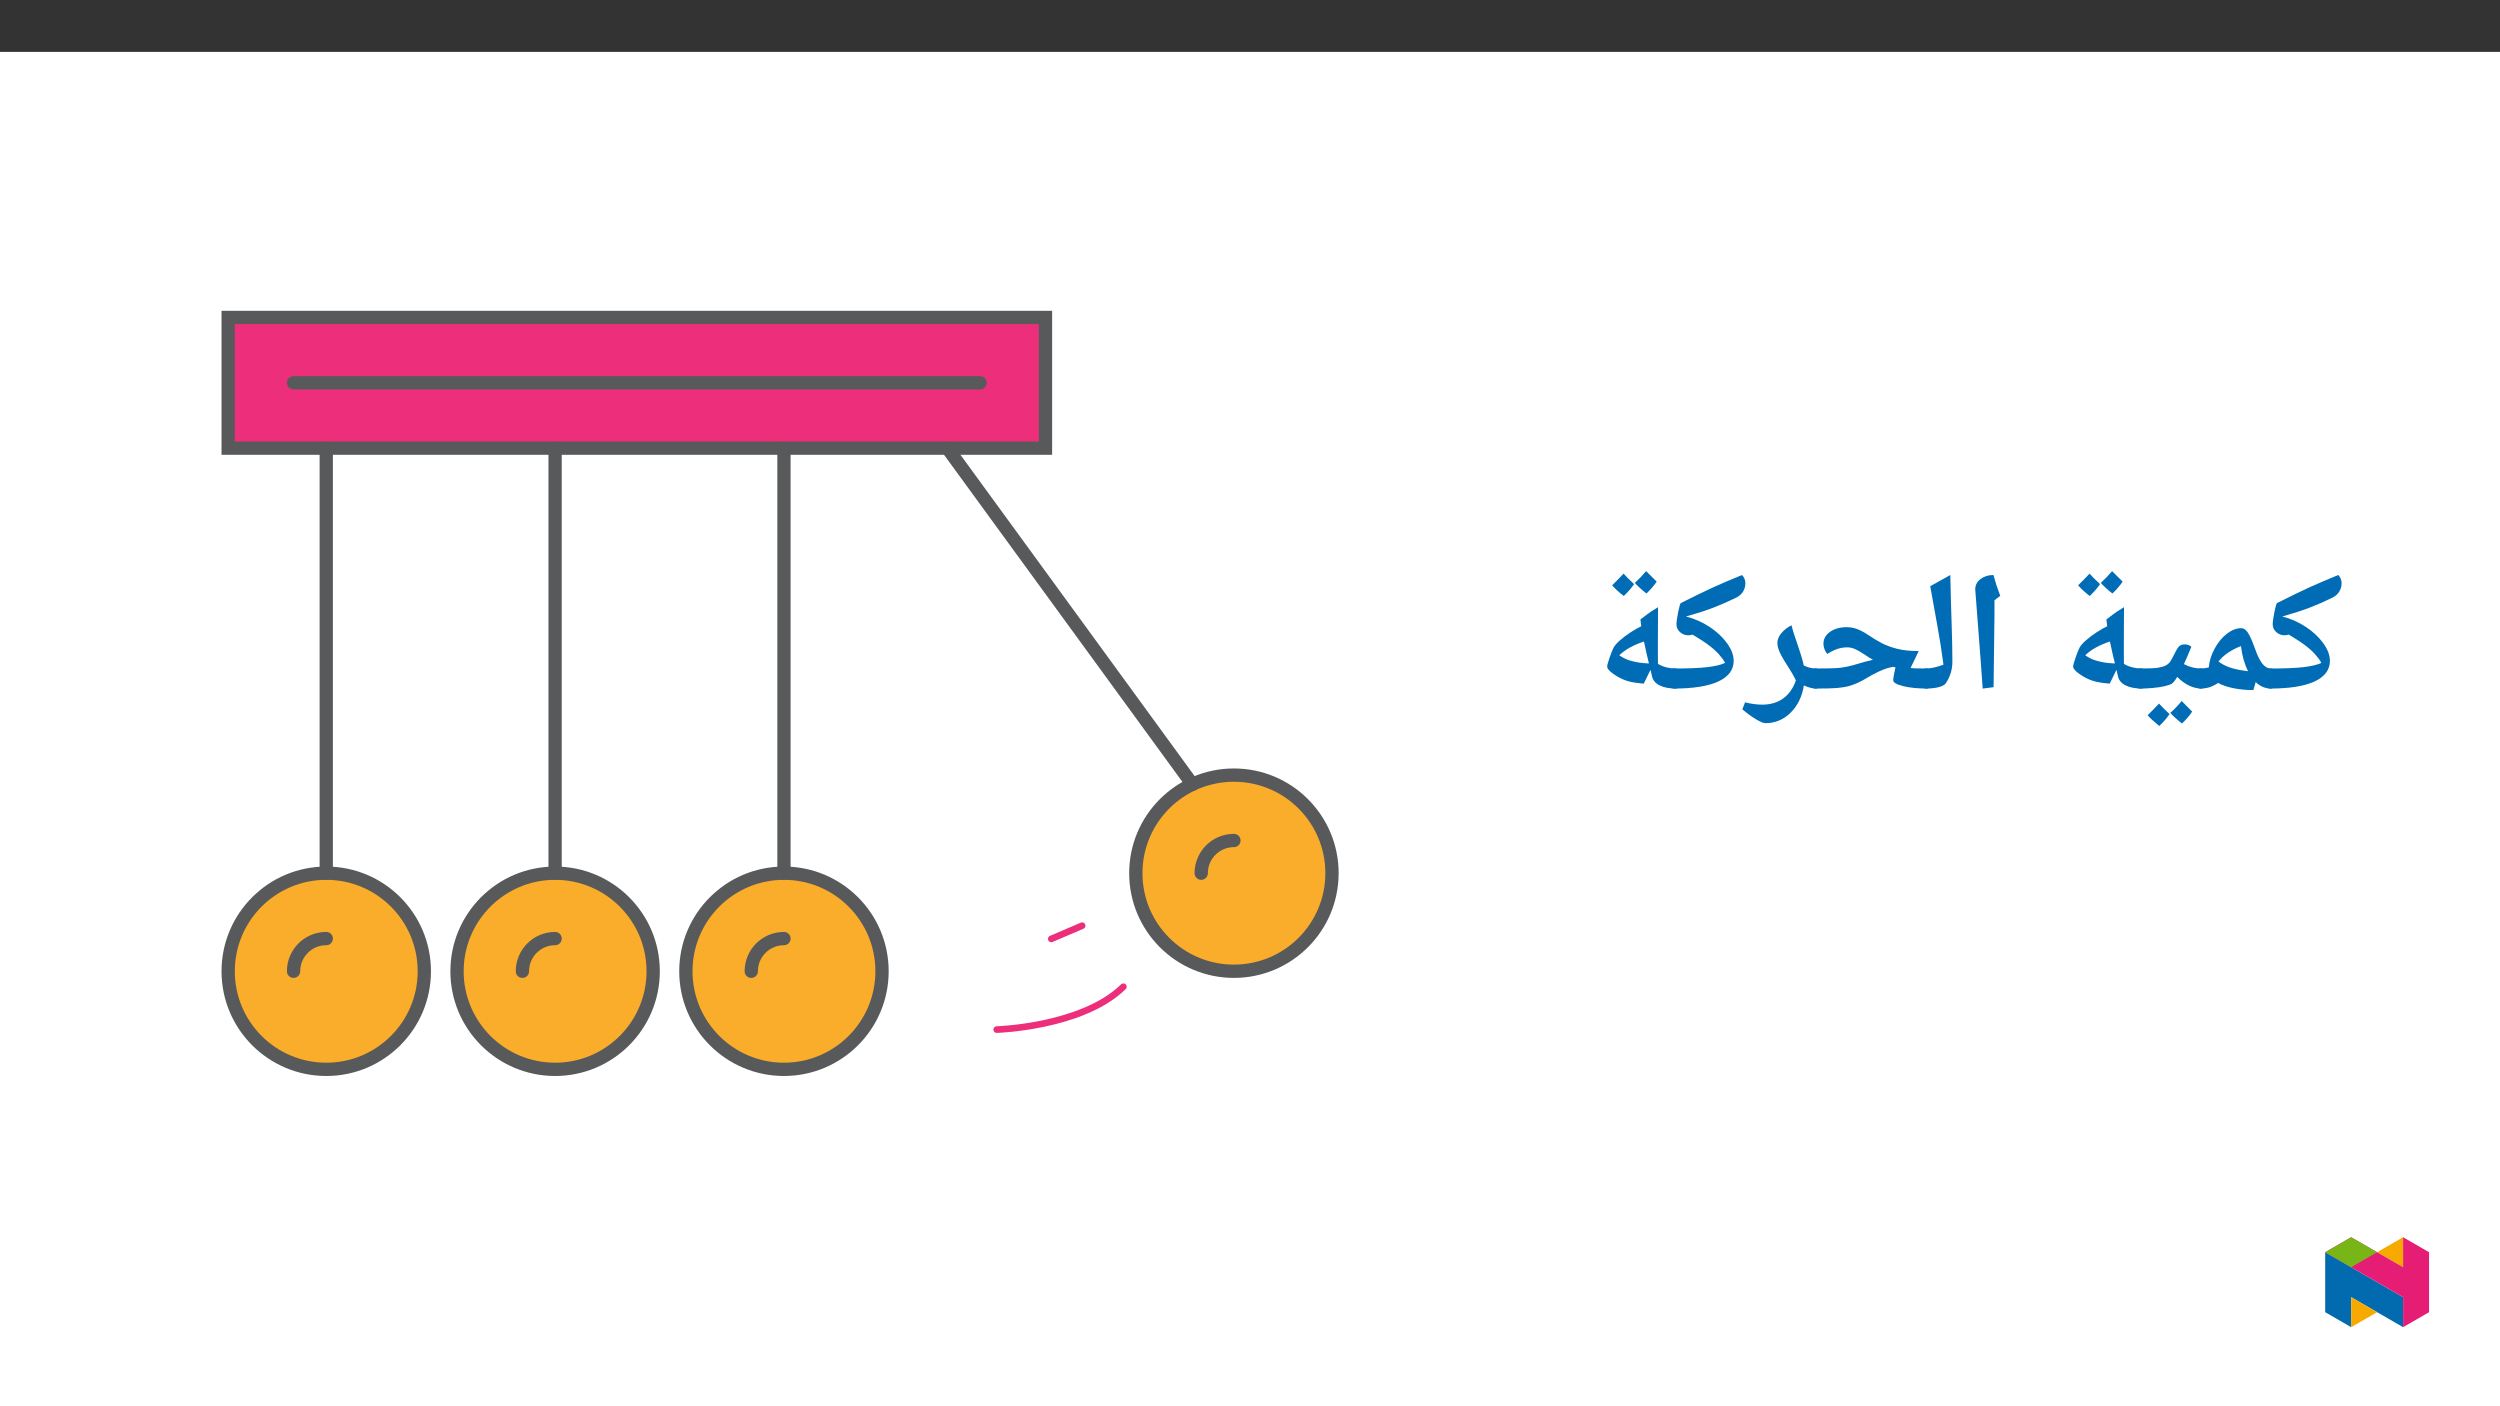 ﻿<?xml version="1.0" encoding="utf-8"?>
<svg xmlns="http://www.w3.org/2000/svg" xmlns:xlink="http://www.w3.org/1999/xlink" viewBox="0 0 960 540" version="1.1">
  <rect x="0" y="0" width="960" height="540" fill="#333333" stroke="none"/>
  <defs>
    <g>
      <symbol overflow="visible" id="glyph0-0">
        <path style="stroke:none;" d="M 6.125 -46.406 L 32.812 -46.406 L 32.812 0 L 6.125 0 Z M 9.422 -3.297 L 29.516 -3.297 L 29.516 -43.094 L 9.422 -43.094 Z M 9.422 -3.297 " />
      </symbol>
      <symbol overflow="visible" id="glyph0-1">
        <path style="stroke:none;" d="M 0 -0.578 C -0.363 -0.578 -0.547 -0.754 -0.547 -1.109 L -0.547 -7.75 C -0.547 -8.102 -0.363 -8.281 0 -8.281 C 5.727 -8.281 10.094 -8.457 13.094 -8.812 C 16.102 -9.176 18.352 -9.719 19.844 -10.438 C 19.332 -11.438 18.566 -12.504 17.547 -13.641 C 16.535 -14.785 15.289 -15.922 13.812 -17.047 C 12.344 -18.18 10.191 -19.598 7.359 -21.297 C 6.859 -21.129 6.289 -21.047 5.656 -21.047 C 4.469 -21.047 3.422 -21.457 2.516 -22.281 C 1.617 -23.102 1.172 -24.098 1.172 -25.266 C 1.172 -26.211 1.391 -27.781 1.828 -29.969 C 2.273 -32.164 2.617 -33.316 2.859 -33.422 C 8.336 -36.172 12.547 -38.211 15.484 -39.547 C 18.43 -40.879 22.051 -42.426 26.344 -44.188 C 27.207 -43.312 27.641 -42.219 27.641 -40.906 L 27.516 -39.766 C 27.086 -37.836 25.945 -36.41 24.094 -35.484 C 21.02 -33.984 18.086 -32.695 15.297 -31.625 C 12.504 -30.562 9.016 -29.438 4.828 -28.25 C 8.047 -27.445 11.055 -26.125 13.859 -24.281 C 16.66 -22.438 18.906 -20.336 20.594 -17.984 C 22.289 -15.641 23.141 -13.391 23.141 -11.234 C 23.141 -7.785 21.18 -5.145 17.266 -3.312 C 13.348 -1.488 7.594 -0.578 0 -0.578 Z M 3.172 -39.141 Z M 12.734 3.75 Z M 12.734 3.75 " />
      </symbol>
      <symbol overflow="visible" id="glyph0-2">
        <path style="stroke:none;" d="M 27.969 -1.266 C 27.969 -0.805 27.723 -0.578 27.234 -0.578 C 25.055 -0.578 23.109 -1.41 21.391 -3.078 L 20.5 0 C 17.727 0 15.148 -0.242 12.766 -0.734 C 10.391 -1.234 8.453 -1.898 6.953 -2.734 C 5.742 -1.93 4.598 -1.367 3.516 -1.047 C 2.441 -0.734 1.27 -0.578 0 -0.578 C -0.363 -0.578 -0.547 -0.754 -0.547 -1.109 L -0.547 -7.75 C -0.547 -8.102 -0.363 -8.281 0 -8.281 C 0.969 -8.281 1.953 -8.383 2.953 -8.594 L 3.391 -8.703 C 3.566 -11.086 4.305 -13.484 5.609 -15.891 C 6.922 -18.305 8.492 -20.223 10.328 -21.641 C 12.16 -23.055 14.02 -23.766 15.906 -23.766 C 16.789 -23.766 17.613 -23.195 18.375 -22.062 C 19.133 -20.938 20.035 -18.926 21.078 -16.031 C 22.004 -13.363 22.957 -11.406 23.938 -10.156 C 24.926 -8.906 26.023 -8.281 27.234 -8.281 C 27.723 -8.281 27.969 -8.07 27.969 -7.656 Z M 15.75 -16.891 C 11.938 -15.422 9.055 -13.453 7.109 -10.984 C 9.41 -9.098 13.07 -7.867 18.094 -7.297 L 18.469 -7.234 C 17.051 -10.066 16.145 -13.285 15.75 -16.891 Z M 13.297 -28.531 Z M 15.391 3.75 Z M 15.391 3.75 " />
      </symbol>
      <symbol overflow="visible" id="glyph0-3">
        <path style="stroke:none;" d="M 0 -0.578 C -0.363 -0.578 -0.547 -0.754 -0.547 -1.109 L -0.547 -7.75 C -0.547 -8.102 -0.363 -8.281 0 -8.281 C 3.488 -8.281 5.852 -8.375 7.094 -8.562 C 8.332 -8.758 9.332 -9.047 10.094 -9.422 C 10.852 -9.805 11.43 -10.285 11.828 -10.859 C 12.234 -11.43 12.883 -12.625 13.781 -14.438 C 14.477 -15.852 15.078 -16.723 15.578 -17.047 C 16.086 -17.379 16.703 -17.547 17.422 -17.547 C 18.484 -17.547 19.344 -17.238 20 -16.625 C 18.832 -13.789 17.879 -11.57 17.141 -9.969 C 19.211 -8.844 21.5 -8.281 24 -8.281 C 24.352 -8.281 24.531 -8.102 24.531 -7.75 L 24.531 -1.109 C 24.531 -0.754 24.352 -0.578 24 -0.578 C 20.695 -0.578 17.551 -2.066 14.562 -5.047 C 13.719 -3.648 13.016 -2.781 12.453 -2.438 C 11.891 -2.102 10.969 -1.785 9.688 -1.484 C 8.414 -1.191 6.938 -0.969 5.25 -0.812 C 3.57 -0.656 1.82 -0.578 0 -0.578 Z M 14.062 -22.344 Z M 12.281 3.75 Z M 11.609 9.219 C 10.535 10.801 9.219 12.328 7.656 13.797 C 5.551 12.055 4.066 10.68 3.203 9.672 L 5.516 7.344 L 7.578 5.188 C 8.148 5.844 9.492 7.188 11.609 9.219 Z M 20.312 8.266 C 19.445 9.617 18.145 11.145 16.406 12.844 C 14.477 11.332 12.977 9.969 11.906 8.75 C 13.281 7.562 14.738 6.047 16.281 4.203 C 16.531 4.484 17.875 5.836 20.312 8.266 Z M 11.969 4.203 Z M 11.938 14.422 Z M 11.938 9.344 Z M 11.938 9.344 " />
      </symbol>
      <symbol overflow="visible" id="glyph0-4">
        <path style="stroke:none;" d="M 21.438 -2.469 C 19.32 -2.664 17.801 -2.863 16.875 -3.062 C 15.957 -3.258 15.16 -3.477 14.484 -3.719 C 12.879 -4.289 11.297 -5.129 9.734 -6.234 C 8.18 -7.348 7.406 -8.273 7.406 -9.016 C 7.406 -9.504 7.707 -10.629 8.312 -12.391 C 8.914 -14.16 9.43 -15.457 9.859 -16.281 C 10.297 -17.102 11.117 -18.047 12.328 -19.109 C 13.535 -20.18 14.922 -21.223 16.484 -22.234 C 18.055 -23.254 19.391 -24.008 20.484 -24.5 L 20.172 -27.109 C 22.016 -28.547 23.379 -29.562 24.266 -30.156 C 25.148 -30.75 26.039 -31.305 26.938 -31.828 L 26.875 -18.859 L 26.875 -13.672 L 26.906 -10 C 29.02 -8.852 31.332 -8.281 33.844 -8.281 C 34.207 -8.281 34.391 -8.102 34.391 -7.75 L 34.391 -1.109 C 34.391 -0.754 34.207 -0.578 33.844 -0.578 C 31.227 -0.578 29.109 -0.992 27.484 -1.828 C 25.867 -2.66 24.91 -3.836 24.609 -5.359 L 24.047 -7.781 Z M 12.047 -13.359 C 13.398 -12.43 14.711 -11.773 15.984 -11.391 C 17.254 -11.016 18.453 -10.738 19.578 -10.562 C 20.711 -10.395 22 -10.281 23.438 -10.219 C 22.906 -12.289 22.27 -15.102 21.531 -18.656 C 17.445 -17.301 14.285 -15.535 12.047 -13.359 Z M 18.047 -35.953 Z M 22.844 3.75 Z M 17.734 -40.688 C 16.648 -39.102 15.328 -37.582 13.766 -36.125 C 11.898 -37.582 10.414 -38.945 9.312 -40.219 L 11.641 -42.562 L 13.703 -44.719 C 14.504 -43.789 15.848 -42.445 17.734 -40.688 Z M 26.422 -41.641 C 25.297 -40.016 23.984 -38.492 22.484 -37.078 C 20.691 -38.492 19.203 -39.848 18.016 -41.141 C 19.598 -42.598 21.047 -44.109 22.359 -45.672 C 23.141 -44.848 24.492 -43.504 26.422 -41.641 Z M 17.922 -47.266 Z M 17.891 -36.125 Z M 17.891 -36.125 " />
      </symbol>
      <symbol overflow="visible" id="glyph0-5">
        <path style="stroke:none;" d="M 12.375 -29.047 L 12.031 -1.109 L 7.844 -0.578 L 7.109 -10.891 L 4.984 -38.656 C 4.984 -40.281 5.66 -41.609 7.016 -42.641 C 8.367 -43.672 10.02 -44.188 11.969 -44.188 C 12.707 -41.445 13.582 -38.781 14.594 -36.188 L 12.375 -34.5 Z M 9.203 -47.359 Z M 9.812 3.75 Z M 9.812 3.75 " />
      </symbol>
      <symbol overflow="visible" id="glyph0-6">
        <path style="stroke:none;" d="M 1.781 -39.891 L 9.484 -44.188 C 9.641 -37.031 9.812 -30.688 10 -25.156 C 10.188 -19.625 10.281 -14.867 10.281 -10.891 C 10.281 -7.898 9.438 -5.141 7.75 -2.609 C 7.32 -1.973 6.398 -1.473 4.984 -1.109 C 3.566 -0.754 1.906 -0.578 0 -0.578 C -0.363 -0.578 -0.547 -0.754 -0.547 -1.109 L -0.547 -7.75 C -0.547 -8.102 -0.363 -8.281 0 -8.281 C 1.945 -8.281 4.234 -8.77 6.859 -9.75 C 6.516 -12.301 6.148 -14.828 5.766 -17.328 C 5.391 -19.828 4.062 -27.348 1.781 -39.891 Z M 5.141 -47.359 Z M 7.484 3.75 Z M 7.484 3.75 " />
      </symbol>
      <symbol overflow="visible" id="glyph0-7">
        <path style="stroke:none;" d="M 0 -0.578 C -0.363 -0.578 -0.547 -0.754 -0.547 -1.109 L -0.547 -7.75 C -0.547 -8.102 -0.363 -8.281 0 -8.281 C 4.781 -8.281 8.008 -8.367 9.688 -8.547 C 11.375 -8.734 12.969 -9.047 14.469 -9.484 C 18.219 -10.609 20.852 -11.328 22.375 -11.641 L 21.141 -12.344 L 18.828 -13.844 C 17.453 -14.77 16.289 -15.426 15.344 -15.812 C 14.406 -16.207 13.469 -16.406 12.531 -16.406 C 11.238 -16.406 10 -16.211 8.812 -15.828 C 7.633 -15.453 6.316 -14.801 4.859 -13.875 C 4.473 -14.25 4.125 -14.816 3.812 -15.578 C 3.508 -16.336 3.359 -17.07 3.359 -17.781 C 3.359 -19.633 4.203 -21.16 5.891 -22.359 C 7.586 -23.555 9.727 -24.156 12.312 -24.156 C 13.688 -24.156 15.016 -23.914 16.297 -23.438 C 17.578 -22.957 19.02 -22.18 20.625 -21.109 C 22.57 -19.797 24.363 -18.723 26 -17.891 C 27.645 -17.066 29.582 -16.375 31.812 -15.812 C 34.051 -15.258 36.766 -14.984 39.953 -14.984 L 36.812 -8.469 L 38.438 -8.344 L 43.266 -8.281 C 43.617 -8.281 43.797 -8.102 43.797 -7.75 L 43.797 -1.109 C 43.797 -0.754 43.617 -0.578 43.266 -0.578 C 39.598 -0.578 36.492 -0.891 33.953 -1.516 C 31.422 -2.148 30.156 -2.895 30.156 -3.75 C 30.156 -4.508 30.441 -6.172 31.016 -8.734 L 30.062 -8.922 L 28 -8.438 C 25.812 -7.781 23.219 -6.555 20.219 -4.766 C 18.863 -3.93 17.566 -3.238 16.328 -2.688 C 15.086 -2.145 13.895 -1.727 12.75 -1.438 C 11.613 -1.156 10.223 -0.941 8.578 -0.797 C 6.941 -0.648 4.082 -0.578 0 -0.578 Z M 18.797 -28.906 Z M 20.688 3.75 Z M 20.688 3.75 " />
      </symbol>
      <symbol overflow="visible" id="glyph0-8">
        <path style="stroke:none;" d="M 26.781 -1.109 C 26.781 -0.754 26.602 -0.578 26.25 -0.578 C 24.688 -0.578 23.078 -0.988 21.422 -1.812 C 20.723 2.508 19.02 6.008 16.312 8.688 C 13.602 11.363 10.379 12.703 6.641 12.703 C 5.891 12.703 4.695 12.211 3.062 11.234 C 1.426 10.266 -0.332 8.984 -2.219 7.391 L -1.172 4.703 C 1.148 5.297 3.348 5.594 5.422 5.594 C 8.617 5.594 11.316 4.785 13.516 3.172 C 15.723 1.566 17.332 -0.738 18.344 -3.75 C 17.688 -5.102 16.945 -6.426 16.125 -7.719 C 14.176 -10.695 12.875 -12.906 12.219 -14.344 C 11.562 -15.781 11.234 -17.031 11.234 -18.094 C 11.234 -19.344 11.734 -20.582 12.734 -21.812 C 13.742 -23.051 15.051 -24.078 16.656 -24.891 C 17.062 -23.234 17.562 -21.57 18.156 -19.906 C 20.039 -14.469 21.109 -10.984 21.359 -9.453 C 22.879 -8.672 24.508 -8.281 26.25 -8.281 C 26.602 -8.281 26.781 -8.102 26.781 -7.75 Z M 12.766 -29.641 Z M 6.562 15.875 Z M 6.562 15.875 " />
      </symbol>
    </g>
    <clipPath id="clip1">
      <path d="M 85.066 119.336 L 405 119.336 L 405 175 L 85.066 175 Z M 85.066 119.336 " />
    </clipPath>
    <clipPath id="clip2">
      <path d="M 85.066 263 L 236 263 L 236 413.18 L 85.066 413.18 Z M 85.066 263 " />
    </clipPath>
    <clipPath id="clip3">
      <path d="M 103 263 L 323 263 L 323 413.18 L 103 413.18 Z M 103 263 " />
    </clipPath>
    <clipPath id="clip4">
      <path d="M 191 263 L 411 263 L 411 413.18 L 191 413.18 Z M 191 263 " />
    </clipPath>
    <clipPath id="clip5">
      <path d="M 364 225 L 514.031 225 L 514.031 413.18 L 364 413.18 Z M 364 225 " />
    </clipPath>
    <clipPath id="clip6">
      <path d="M 291 119.336 L 514.031 119.336 L 514.031 374 L 291 374 Z M 291 119.336 " />
    </clipPath>
    <clipPath id="clip7">
      <path d="M 85.066 288 L 198 288 L 198 413.18 L 85.066 413.18 Z M 85.066 288 " />
    </clipPath>
    <clipPath id="clip8">
      <path d="M 128 288 L 286 288 L 286 413.18 L 128 413.18 Z M 128 288 " />
    </clipPath>
    <clipPath id="clip9">
      <path d="M 216 288 L 374 288 L 374 413.18 L 216 413.18 Z M 216 288 " />
    </clipPath>
    <clipPath id="clip10">
      <path d="M 389 250 L 514.031 250 L 514.031 408 L 389 408 Z M 389 250 " />
    </clipPath>
    <clipPath id="clip11">
      <path d="M 346 342 L 468 342 L 468 413.18 L 346 413.18 Z M 346 342 " />
    </clipPath>
    <clipPath id="clip12">
      <path d="M 892.875 480 L 923 480 L 923 509.637 L 892.875 509.637 Z M 892.875 480 " />
    </clipPath>
    <clipPath id="clip13">
      <path d="M 902 498 L 913 498 L 913 509.637 L 902 509.637 Z M 902 498 " />
    </clipPath>
    <clipPath id="clip14">
      <path d="M 912 475.094 L 923 475.094 L 923 487 L 912 487 Z M 912 475.094 " />
    </clipPath>
    <clipPath id="clip15">
      <path d="M 892.875 475.094 L 932.762 475.094 L 932.762 509.637 L 892.875 509.637 Z M 892.875 475.094 " />
    </clipPath>
    <clipPath id="clip16">
      <path d="M 892.875 475.094 L 913 475.094 L 913 487 L 892.875 487 Z M 892.875 475.094 " />
    </clipPath>
  </defs>
  <g id="surface1">
    <path style=" stroke:none;fill-rule:nonzero;fill:rgb(100%,100%,100%);fill-opacity:1;" d="M 0 559.926 L 960 559.926 L 960 19.926 L 0 19.926 Z M 0 559.926 " />
    <path style=" stroke:none;fill-rule:nonzero;fill:rgb(92.899%,17.999%,47.8%);fill-opacity:1;" d="M 401.469 172.102 L 87.617 172.102 L 87.617 121.887 L 401.469 121.887 Z M 401.469 172.102 " />
    <g clip-path="url(#clip1)" clip-rule="nonzero">
      <path style="fill:none;stroke-width:6;stroke-linecap:round;stroke-linejoin:miter;stroke:rgb(34.499%,34.9%,35.699%);stroke-opacity:1;stroke-miterlimit:10;" d="M 372.236 283.621 L 2.999 283.621 L 2.999 342.697 L 372.236 342.697 Z M 372.236 283.621 " transform="matrix(0.85,0,0,-0.85,85.068,413.179)" />
    </g>
    <path style=" stroke:none;fill-rule:nonzero;fill:rgb(98%,67.499%,16.899%);fill-opacity:1;" d="M 125.281 335.305 C 146.082 335.305 162.941 352.168 162.941 372.969 C 162.941 393.766 146.082 410.629 125.281 410.629 C 104.48 410.629 87.617 393.766 87.617 372.969 C 87.617 352.168 104.48 335.305 125.281 335.305 " />
    <g clip-path="url(#clip2)" clip-rule="nonzero">
      <path style="fill:none;stroke-width:6;stroke-linecap:round;stroke-linejoin:miter;stroke:rgb(34.499%,34.9%,35.699%);stroke-opacity:1;stroke-miterlimit:10;" d="M 0.001 -0 C 24.473 -0 44.307 -19.839 44.307 -44.311 C 44.307 -68.778 24.473 -88.617 0.001 -88.617 C -24.47 -88.617 -44.31 -68.778 -44.31 -44.311 C -44.31 -19.839 -24.47 -0 0.001 -0 Z M 0.001 -0 " transform="matrix(0.85,0,0,-0.85,125.28,335.305)" />
    </g>
    <path style=" stroke:none;fill-rule:nonzero;fill:rgb(98%,67.499%,16.899%);fill-opacity:1;" d="M 213.16 335.305 C 233.961 335.305 250.82 352.168 250.82 372.969 C 250.82 393.766 233.961 410.629 213.16 410.629 C 192.359 410.629 175.496 393.766 175.496 372.969 C 175.496 352.168 192.359 335.305 213.16 335.305 " />
    <g clip-path="url(#clip3)" clip-rule="nonzero">
      <path style="fill:none;stroke-width:6;stroke-linecap:round;stroke-linejoin:miter;stroke:rgb(34.499%,34.9%,35.699%);stroke-opacity:1;stroke-miterlimit:10;" d="M 0.001 -0 C 24.473 -0 44.307 -19.839 44.307 -44.311 C 44.307 -68.778 24.473 -88.617 0.001 -88.617 C -24.47 -88.617 -44.309 -68.778 -44.309 -44.311 C -44.309 -19.839 -24.47 -0 0.001 -0 Z M 0.001 -0 " transform="matrix(0.85,0,0,-0.85,213.159,335.305)" />
    </g>
    <path style=" stroke:none;fill-rule:nonzero;fill:rgb(98%,67.499%,16.899%);fill-opacity:1;" d="M 301.039 335.305 C 321.84 335.305 338.699 352.168 338.699 372.969 C 338.699 393.766 321.84 410.629 301.039 410.629 C 280.238 410.629 263.375 393.766 263.375 372.969 C 263.375 352.168 280.238 335.305 301.039 335.305 " />
    <g clip-path="url(#clip4)" clip-rule="nonzero">
      <path style="fill:none;stroke-width:6;stroke-linecap:round;stroke-linejoin:miter;stroke:rgb(34.499%,34.9%,35.699%);stroke-opacity:1;stroke-miterlimit:10;" d="M 0.002 -0 C 24.473 -0 44.308 -19.839 44.308 -44.311 C 44.308 -68.778 24.473 -88.617 0.002 -88.617 C -24.47 -88.617 -44.309 -68.778 -44.309 -44.311 C -44.309 -19.839 -24.47 -0 0.002 -0 Z M 0.002 -0 " transform="matrix(0.85,0,0,-0.85,301.038,335.305)" />
    </g>
    <path style=" stroke:none;fill-rule:nonzero;fill:rgb(98%,67.499%,16.899%);fill-opacity:1;" d="M 473.82 297.641 C 494.621 297.641 511.484 314.504 511.484 335.305 C 511.484 356.105 494.621 372.965 473.82 372.965 C 453.02 372.965 436.156 356.105 436.156 335.305 C 436.156 314.504 453.02 297.641 473.82 297.641 " />
    <g clip-path="url(#clip5)" clip-rule="nonzero">
      <path style="fill:none;stroke-width:6;stroke-linecap:round;stroke-linejoin:miter;stroke:rgb(34.499%,34.9%,35.699%);stroke-opacity:1;stroke-miterlimit:10;" d="M 0 0.002 C 24.472 0.002 44.311 -19.837 44.311 -44.309 C 44.311 -68.78 24.472 -88.615 0 -88.615 C -24.471 -88.615 -44.31 -68.78 -44.31 -44.309 C -44.31 -19.837 -24.471 0.002 0 0.002 Z M 0 0.002 " transform="matrix(0.85,0,0,-0.85,473.82,297.642)" />
    </g>
    <path style="fill:none;stroke-width:6;stroke-linecap:round;stroke-linejoin:miter;stroke:rgb(34.499%,34.9%,35.699%);stroke-opacity:1;stroke-miterlimit:10;" d="M 0.001 -0 L 0.001 192.004 " transform="matrix(0.85,0,0,-0.85,125.28,335.305)" />
    <path style="fill:none;stroke-width:6;stroke-linecap:round;stroke-linejoin:miter;stroke:rgb(34.499%,34.9%,35.699%);stroke-opacity:1;stroke-miterlimit:10;" d="M 0.001 -0 L 0.001 192.004 " transform="matrix(0.85,0,0,-0.85,213.159,335.305)" />
    <path style="fill:none;stroke-width:6;stroke-linecap:round;stroke-linejoin:miter;stroke:rgb(34.499%,34.9%,35.699%);stroke-opacity:1;stroke-miterlimit:10;" d="M 0.002 -0 L 0.002 192.004 " transform="matrix(0.85,0,0,-0.85,301.038,335.305)" />
    <g clip-path="url(#clip6)" clip-rule="nonzero">
      <path style="fill:none;stroke-width:6;stroke-linecap:round;stroke-linejoin:miter;stroke:rgb(34.499%,34.9%,35.699%);stroke-opacity:1;stroke-miterlimit:10;" d="M -0.002 -0.002 L -110.701 151.878 " transform="matrix(0.85,0,0,-0.85,457.904,301.198)" />
    </g>
    <path style="fill:none;stroke-width:6;stroke-linecap:round;stroke-linejoin:miter;stroke:rgb(34.499%,34.9%,35.699%);stroke-opacity:1;stroke-miterlimit:10;" d="M 0.002 0.001 L -310.159 0.001 " transform="matrix(0.85,0,0,-0.85,376.361,146.993)" />
    <g clip-path="url(#clip7)" clip-rule="nonzero">
      <path style="fill:none;stroke-width:6;stroke-linecap:round;stroke-linejoin:miter;stroke:rgb(34.499%,34.9%,35.699%);stroke-opacity:1;stroke-miterlimit:10;" d="M 0 -0.002 C 0 8.155 6.613 14.768 14.771 14.768 " transform="matrix(0.85,0,0,-0.85,112.726,372.967)" />
    </g>
    <g clip-path="url(#clip8)" clip-rule="nonzero">
      <path style="fill:none;stroke-width:6;stroke-linecap:round;stroke-linejoin:miter;stroke:rgb(34.499%,34.9%,35.699%);stroke-opacity:1;stroke-miterlimit:10;" d="M 0.001 -0.002 C 0.001 8.155 6.614 14.768 14.771 14.768 " transform="matrix(0.85,0,0,-0.85,200.605,372.967)" />
    </g>
    <g clip-path="url(#clip9)" clip-rule="nonzero">
      <path style="fill:none;stroke-width:6;stroke-linecap:round;stroke-linejoin:miter;stroke:rgb(34.499%,34.9%,35.699%);stroke-opacity:1;stroke-miterlimit:10;" d="M 0.001 -0.002 C 0.001 8.155 6.614 14.768 14.771 14.768 " transform="matrix(0.85,0,0,-0.85,288.484,372.967)" />
    </g>
    <g clip-path="url(#clip10)" clip-rule="nonzero">
      <path style="fill:none;stroke-width:6;stroke-linecap:round;stroke-linejoin:miter;stroke:rgb(34.499%,34.9%,35.699%);stroke-opacity:1;stroke-miterlimit:10;" d="M -0 -0 C -0 8.157 6.613 14.77 14.77 14.77 " transform="matrix(0.85,0,0,-0.85,461.266,335.305)" />
    </g>
    <path style="fill:none;stroke-width:3;stroke-linecap:round;stroke-linejoin:miter;stroke:rgb(92.899%,17.999%,47.8%);stroke-opacity:1;stroke-miterlimit:10;" d="M -0.001 -0 L 13.933 5.97 " transform="matrix(0.85,0,0,-0.85,403.7,360.539)" />
    <g clip-path="url(#clip11)" clip-rule="nonzero">
      <path style="fill:none;stroke-width:3;stroke-linecap:round;stroke-linejoin:miter;stroke:rgb(92.899%,17.999%,47.8%);stroke-opacity:1;stroke-miterlimit:10;" d="M -0.001 -0.002 C -0.001 -0.002 38.638 1.161 57.205 19.355 " transform="matrix(0.85,0,0,-0.85,382.747,395.366)" />
    </g>
    <g style="fill:rgb(0%,42.354%,71.373%);fill-opacity:1;">
      <use xlink:href="#glyph0-1" x="871.545" y="264.989" />
    </g>
    <g style="fill:rgb(0%,42.354%,71.373%);fill-opacity:1;">
      <use xlink:href="#glyph0-2" x="844.794" y="264.989" />
    </g>
    <g style="fill:rgb(0%,42.354%,71.373%);fill-opacity:1;">
      <use xlink:href="#glyph0-3" x="821.488" y="264.989" />
    </g>
    <g style="fill:rgb(0%,42.354%,71.373%);fill-opacity:1;">
      <use xlink:href="#glyph0-4" x="788.682" y="264.989" />
    </g>
    <g style="fill:rgb(0%,42.354%,71.373%);fill-opacity:1;">
      <use xlink:href="#glyph0-5" x="753.506" y="264.989" />
    </g>
    <g style="fill:rgb(0%,42.354%,71.373%);fill-opacity:1;">
      <use xlink:href="#glyph0-6" x="739.434" y="264.989" />
    </g>
    <g style="fill:rgb(0%,42.354%,71.373%);fill-opacity:1;">
      <use xlink:href="#glyph0-7" x="696.843" y="264.989" />
    </g>
    <g style="fill:rgb(0%,42.354%,71.373%);fill-opacity:1;">
      <use xlink:href="#glyph0-8" x="671.277" y="264.989" />
    </g>
    <g style="fill:rgb(0%,42.354%,71.373%);fill-opacity:1;">
      <use xlink:href="#glyph0-1" x="642.59" y="264.989" />
    </g>
    <g style="fill:rgb(0%,42.354%,71.373%);fill-opacity:1;">
      <use xlink:href="#glyph0-4" x="609.751" y="264.989" />
    </g>
    <g clip-path="url(#clip12)" clip-rule="nonzero">
      <path style=" stroke:none;fill-rule:nonzero;fill:rgb(0.8%,42%,68.999%);fill-opacity:1;" d="M 892.875 503.879 L 902.848 509.637 L 902.848 498.121 L 922.789 509.637 L 922.789 498.121 L 892.875 480.852 Z M 892.875 503.879 " />
    </g>
    <g clip-path="url(#clip13)" clip-rule="nonzero">
      <path style=" stroke:none;fill-rule:nonzero;fill:rgb(96.1%,66.699%,0%);fill-opacity:1;" d="M 902.848 509.637 L 912.816 503.879 L 902.848 498.121 Z M 902.848 509.637 " />
    </g>
    <g clip-path="url(#clip14)" clip-rule="nonzero">
      <path style=" stroke:none;fill-rule:nonzero;fill:rgb(96.1%,66.699%,0%);fill-opacity:1;" d="M 922.789 475.094 L 912.816 480.852 L 922.789 486.609 Z M 922.789 475.094 " />
    </g>
    <g clip-path="url(#clip15)" clip-rule="nonzero">
      <path style=" stroke:none;fill-rule:nonzero;fill:rgb(89.799%,11.4%,45.499%);fill-opacity:1;" d="M 922.789 475.094 L 922.789 486.609 L 902.848 475.094 L 892.875 480.852 L 922.789 498.121 L 922.789 509.637 L 932.762 503.879 L 932.762 480.852 Z M 922.789 475.094 " />
    </g>
    <g clip-path="url(#clip16)" clip-rule="nonzero">
      <path style=" stroke:none;fill-rule:nonzero;fill:rgb(47.099%,70.999%,9%);fill-opacity:1;" d="M 902.848 475.094 L 892.875 480.852 L 902.848 486.609 L 912.816 480.852 Z M 902.848 475.094 " />
    </g>
  </g>
</svg>